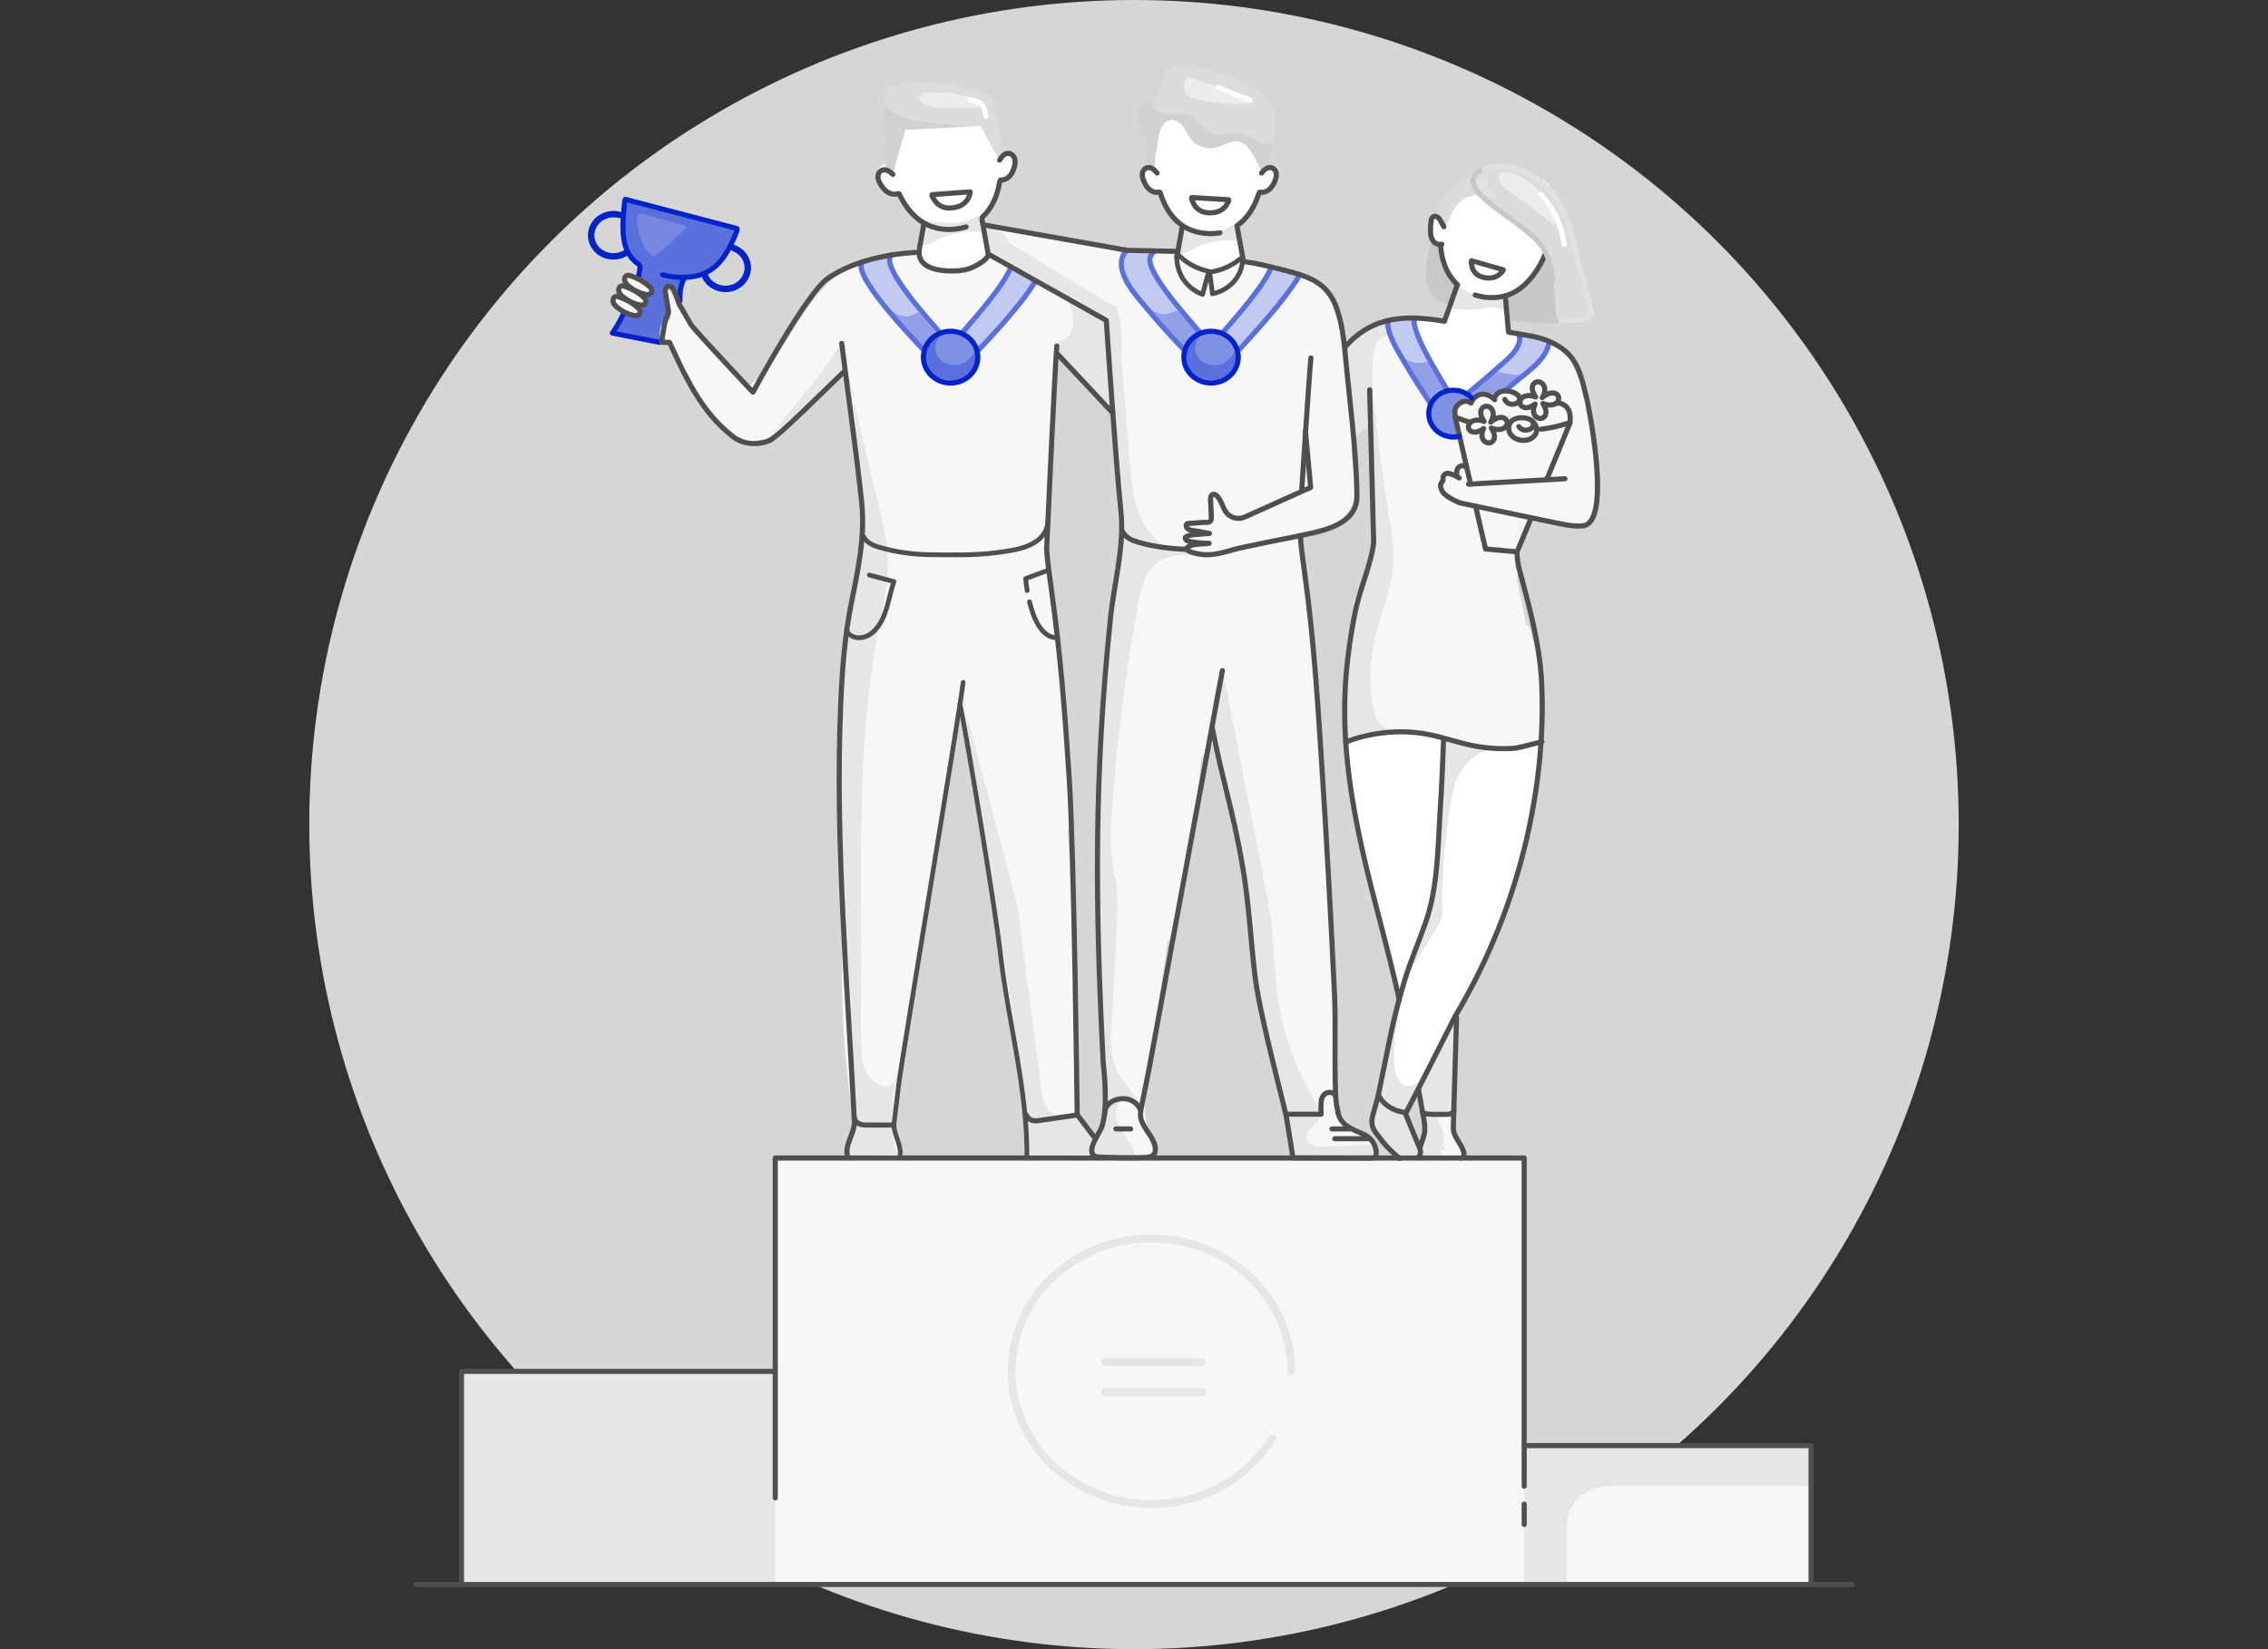 <svg xmlns="http://www.w3.org/2000/svg" width="176" height="128" viewBox="0 0 176 128">
    <rect x="0" y="0" width="176" height="128" fill="#333333" stroke="none"/>
    <g fill="none" fill-rule="evenodd">
        <circle cx="88" cy="64" r="64" fill="#FFF" fill-opacity=".8"/>
        <g transform="translate(32 5)">
            <path stroke="#514E4F" stroke-linecap="round" stroke-linejoin="round" stroke-width=".607" d="M66.71 106.65c-1.89 3.05-5.37 5.09-9.36 5.09-5.99 0-10.85-4.62-10.85-10.31s4.86-10.31 10.85-10.31c5.99 0 10.85 4.62 10.85 10.31"/>
            <path fill="#F7F7F7" fill-rule="nonzero" d="M86.15 107.2V84.88H81.5a.77.77 0 0 0 .03-.52c-.09-.3-.38-.51-.54-.78-.18-.31-.19-.72-.21-1.07-.05-.97-.05-1.94-.07-2.9v-.17c.17-1.86.27-3.72.3-5.59.34-.56.66-1.14.93-1.74.07-.15.03-.29-.06-.41.09-.17.17-.35.24-.53.11-.03.2-.11.27-.24 3.06-6.13 5.19-12.98 5.11-19.76.02-.06.04-.12.04-.2v-3.39c0-.9.22-2.07-.47-2.8a.678.678 0 0 0-.18-.13c-.04-.28-.09-.56-.16-.83a.448.448 0 0 0-.31-.35c-.17-.92-.35-1.84-.55-2.75-.04-.24-.09-.48-.16-.73 0-.02.01-.04.01-.07.16-1.25.27-2.46.67-3.67.1-.29.21-.57.33-.85.18-.42.24-.41.67-.28l1.97.58c.21.08.41.16.62.22.67.2 1.24-.35 1.45-.89.31-.8.3-1.67.3-2.51 0-.94-.07-1.88-.18-2.82-.11-.91-.25-1.8-.32-2.72-.04-.52-.08-1.05-.25-1.56-.2-.6-.56-1.14-.79-1.74-.14-.37-.23-.76-.44-1.09-.29-.45-.79-.75-1.31-.95-.52-.2-1.07-.3-1.6-.45-.52-.15-1.07-.35-1.62-.33-.2.01-.49.01-.67.06-.06.02-.49.31-.43.33-.67-.2-1.33-.39-2-.59-1.21-.36-2.45-.82-3.72-.96-1.15-.13-2.2.13-3.26.57-.94.39-1.86.8-2.79 1.21-.21-.75-.45-1.51-.77-2.24-.1-.47-.25-.94-.51-1.37-.36-.59-.85-.94-1.42-1.17a5.35 5.35 0 0 0-.56-.36.531.531 0 0 0-.56.02c-.79-.18-1.63-.29-2.35-.61a.587.587 0 0 0-.41-.02c-.75-.2-1.51-.41-2.26-.61a.5.5 0 0 0-.64.37c-.36-.08-.71-.17-1.07-.24a44.5 44.5 0 0 0-6.51-.89.494.494 0 0 0-.31.07c-3.25-.56-6.79-.92-9.95-1.86-.09-.08-.3-.17-.46-.14-1.09.16 1.02-1.62.9-2.76-.05-.44.33-.75.56-1.12h.06c.31 0 .51-.23.54-.51l.06-.61c.03-.35-.37-.56-.68-.49-.1.02-.19.06-.27.1-.15 0-.3.06-.4.17a13.6 13.6 0 0 0-1.24-1.72c-.51-.6-1.35-1.67-2.29-1.22-.39.19-.62.58-1.02.74-.44.17-.95.12-1.41.18-.28.03-.56.11-.82.22-.22-.05-.47 0-.59.22-.06.12-.12.25-.18.38-.1.15-.17.31-.21.5v.05c-.12.38-.21.76-.26 1.15-.13-.01-.27-.04-.39-.04-.33.01-.76.26-.81.59-.14.77.51 1.15 1.11 1.51.19.12.37.25.54.39a5.414 5.414 0 0 1 1.29 1.58c.1.18.25.25.41.25.24.76.16 1.6-.33 2.31-.35.5-.97.54-1.54.54-.51 0-1 .01-1.51.09-.98.14-1.9.6-2.69 1.14-3.32 2.27-4.28 6.38-7.28 8.9-2.36-2.15-4.4-4.58-6.09-7.24-.12-.2-.37-.3-.61-.23-.4.11-.77.1-1.17 0-.37-.1-.74-.57-1.14-.45-.69.22-1.05.83-.99 1.51.07.8.79 1.33 1.45 1.72.72.43 1.49.8 2.27 1.12.36 1.06 1.1 2.03 1.73 2.96l.18.42c.08.24.2.47.34.69.31.57.66 1.12 1.08 1.64.61.76 1.4 1.53 2.35 1.88.18.14.36.28.55.42.31.22.61.04.72-.23.69-.05 1.24-.43 1.76-.83.71-.55 1.4-1.12 2.06-1.71 1.04-.92 2.02-1.89 2.94-2.91.01.02.02.04.02.06v.12l.85 5.91c.3 2.07.61 4.13.51 6.22-.1 2.1-.48 4.19-.77 6.27-.29 2.07-.59 4.13-.88 6.2-.01.08 0 .16.02.23-.04.06-.06.14-.06.23-.18 5.13-.06 10.26.35 15.38-.24 2.98-.31 5.96-.2 8.95.07 2 .23 3.99.46 5.98.15 1.29.38 2.61.3 3.9-.49.45-.65 1.08-.54 1.69h-5.45v16.56H3.81v16.54h104.73V107.2H86.15zM19.63 20.04c-.08 0-.16.03-.23.06-.44-.21-.88-.45-1.3-.69-.34-.2-.65-.41-.86-.74a.534.534 0 0 1-.01-.52 3.2 3.2 0 0 0 2.06.41c.26.41.53.8.81 1.2-.2.01-.39.1-.47.28zm18.22 64.84c0-.41-.12-.85-.18-1.22l-.37-2.44c1.29-6.93 2.4-13.88 3.34-20.86.05-.07.08-.14.09-.23.44-3.17.97-6.34 1.57-9.49.52.49.74 1.19.9 1.86.22.96.32 1.95.46 2.92.01.06.03.11.05.16 1.07 5.83 1.92 11.69 2.54 17.58.02.17.1.29.22.37.53 3.78 1.06 7.57 1.58 11.35h-10.2zm15.67-31.5c-.08 4.26-.17 8.53-.25 12.79-.05 2.42-.17 4.85-.03 7.27.12 2.13.46 4.27.75 6.39-.23 1.21-.47 2.43-.7 3.64-.06.06-.12.13-.17.21-.04-.05-.07-.09-.1-.14-.61-.83-1.15-1.63-1.4-2.63-.07-.29-.12-.59-.16-.89a.46.46 0 0 0 .13-.34c-.13-6.77-.37-13.54-.72-20.3.19-.06.34-.21.33-.46-.21-6.74-1.13-13.43-2.06-20.1-.19-2.88.24-5.82.46-8.69l.57-7.34c.23.17.48.33.74.49.47.66 1.13 1.22 1.68 1.8l1.97 2.06c.25.83.18 1.8.22 2.63.06 1.2.12 2.4.19 3.6.07 1.42.15 2.84.22 4.26a84.254 84.254 0 0 0-1.7 15.59c-.01.04.01.1.03.16zm26.46 30.57v-.03c.05.11.11.22.17.32-.08-.01-.16-.02-.24-.04a.41.41 0 0 0 .07-.25zm-1.66-10.31c-.01.02-.02.05-.04.07-.03-.04-.06-.08-.1-.12.05.02.09.04.14.05zM57.38 84.88a.5.5 0 0 0 .15-.5c-.31-1-.6-2-.67-3.04-.07-1.13.15-2.26.31-3.37l.99-6.86.45-3.11c.17-.03.32-.14.37-.36.7-2.96 1.38-5.92 1.76-8.93.21-1.66.32-3.31.51-4.96.1-.06.19-.15.22-.3l.36-1.28c.04.16.09.32.14.47.07.21.23.32.4.35.68 2.76 1.34 5.53 1.87 8.33.31 1.64.57 3.3.76 4.96.19 1.63.26 3.27.46 4.9.39 3.13 1.65 6.07 2.3 9.15.26 1.23.19 2.61.77 3.76.16.33.37.58.6.78H57.38v.01zm17.63 0c.04-.5-.17-1-.54-1.38-.63-.66-1.6-.9-2.13-1.65-.5-.71-.58-1.65-.73-2.47l-.15-.93c.21-.07.38-.23.38-.47 0-6.37-.37-12.74-1.11-19.08.03-.06.04-.13.04-.21-.01-2.99-.2-5.98-.57-8.95.09-.08.14-.2.12-.36l-1.68-12.92c.28-.11.57-.19.86-.25h.08c.13.01.24-.03.32-.09.46-.1.93-.19 1.37-.36 1.03-.41 1.64-1.24 1.84-2.26.24-1.23-.27-2.42-.23-3.64.02-.62.48-1.11.84-1.58l.78-1.03.36 6.14c-.07.8-.13 1.61-.2 2.41-.01.11.01.2.06.27-.1.7-.18 1.4-.23 2.1-.01.21.01.41.07.6-.44.94-.92 1.86-1.44 2.76-.2.34.01.63.29.71-.41 1.52-.71 3.07-.9 4.64-.36 3.02-.18 6.07.26 9.07.43 3.01 1.17 5.97 1.94 8.91.64 2.43 1.29 4.85 1.94 7.27-.62 2.55-1.15 5.11-1.59 7.69-.11.65-.21 1.3-.31 1.95-.07.49-.15.97.21 1.39.43.49.97.92 1.45 1.36.13.12.25.24.38.35h-1.78v.01zm3.33-.11c-.09-.84-.59-1.44-1.16-2.06-.18-.2-.24-.21-.17-.48a33.492 33.492 0 0 1 .65-2.14c.03-.08.05-.15.08-.23.09-.06.17-.15.2-.29.01-.05.03-.1.04-.15.25 1.47.38 2.96.41 4.45.01.34-.04.73.24 1h-.31c.02-.03.02-.06.02-.1z"/>
            <path fill="#FFF" fill-rule="nonzero" d="M37.49 5.45c-.08.19-.15.4-.19.6-.13.66-.1 1.33-.21 1.99-.01.06-.02.12-.07.16-.05.04-.12.04-.18.04-.15 0-.3-.01-.43.05-.25.1-.36.3-.24.54.14.27.29.58.5.82.18.21.44.37.72.38.08 0 .16-.01.24.01.16.02.23.18.34.29.14.14.29.28.42.43.26.3.49.63.68.98.1.18.25.25.41.25.06 0 .12.56.12.62.02.23-.01.43-.05.65-.09.49-.16.99-.16 1.49 0 .36.25.6.57.78.61.34 2.34.58 3.01.38.24-.07.44-.22.64-.37.37-.28 1-.58 1.13-1.05.15-.53-.26-1.44-.37-1.97a.502.502 0 0 1-.02-.12c-.4-.21 1.25-1.73 1.15-2.75-.06-.57.48-.6.85-.88.44-.33.32-.88.36-1.35.03-.26-.21-.46-.47-.5a.584.584 0 0 0-.41.09c-.06.04-.17.18-.25.17-.17-.03-.25-.7-.31-.85a3.15 3.15 0 0 0-.55-.89c-.21-.23-.45-.44-.65-.68-.14-.18-.26-.38-.43-.53-.3-.27-.72-.39-1.14-.41-.41-.01-.82.06-1.23.13-.59.1-1.18.18-1.78.24-.37.04-.75.07-1.08.22-.43.23-.73.61-.92 1.04zM57.63 8.08l-.64-.12c-.18.38-.23.82-.08 1.21.15.39.54.7.98.71.2.33.55.67.69 1.01.16.4.03.81.42 1.13.22.18.55.27.67.52.06.13.05.28.03.42-.04.38-.12.75-.22 1.12-.06.21-.13.43-.09.65.09.42.56.65.98.82.56.22 1.13.45 1.74.44.83-.01 1.57-.47 2.26-.9-.08-.7-.17-1.4-.25-2.1-.06-.54.03-.6.43-1.04.53-.59.95-1.27 1.21-2 .3.13.67-.01.88-.26.21-.24.3-.56.38-.86.03-.12.06-.24.02-.35-.08-.23-.39-.29-.62-.4-.48-.23-.7-.75-.91-1.23-.41-.96-.93-1.89-1.68-2.64-.75-.75-1.74-1.32-2.82-1.42-1.08-.11-2.24.3-2.87 1.14-.4.54-.56 1.2-.66 1.85-.1.67-.14 1.34-.11 2.01"/>
            <path fill="#8091E4" fill-rule="nonzero" d="M81.14 28.7c-.03-.48-.17-.98-.26-1.46-.04-.19-.07-.39.03-.56.05-.08.12-.14.19-.2.26-.2.57-.34.9-.41 0-.03-.01-.07-.03-.1-.14-.4-.62-.63-1.06-.63-.44 0-.87.16-1.28.32-.12.05-.24.09-.33.17-.24.2-.26.54-.26.84 0 .22 0 .44-.01.66 0 .15 0 .3.05.44.22.54.93.99 1.52 1.05.18.02.37-.04.54-.1.01-.01 0-.02 0-.02z"/>
            <path fill="#C2CAF2" fill-rule="nonzero" d="M83.94 25.64c-.19.06-.38-.05-.57-.11-.44-.14-.98.03-1.23.41-.1-.07-.15-.2-.14-.31.67-.77 1.39-1.49 2.15-2.17.79-.7 1.69-1.44 1.84-2.46.44.01.88.09 1.29.23.32.11.66.32.67.64 0 .13-.06.26-.12.38a6.696 6.696 0 0 1-3.21 2.98c-.14.06-.29.12-.41.22-.08.05-.16.15-.27.19z"/>
            <path fill="#E6E6E6" fill-rule="nonzero" d="M33.35 22.26c.97 4.08 1.94 8.15 2.9 12.23.29 1.24.59 2.49.65 3.76.08 1.88-.36 3.73-.72 5.58-1.86 9.53-1.25 19.27-1.37 28.93-.02 1.28-.03 2.55.06 3.82.04.63.12 1.28.46 1.83.33.55.99.96 1.64.85.65-.11 1.13-.9.77-1.42-.61 2.21-.66 4.55-.15 6.78l-3.71.15c-.26-.83-.05-1.79.54-2.45l-.36-8.13v-.15c0-3.6-.91-7.22-1.03-10.88-.15-4.38.18-8.74.18-13.09 0-4.55 1.35-8.98 1.7-13.5l-.68-11.12M54.85 23.76c.34-1.64.27-3.35-.2-4.96l-.57-.24-7.84-4.77c-.05-.2-.29-.51-.34-.71-.55-.15-1.07-.45-1.62-.6.29.82.5 1.67.65 2.52.11.02.23.05.34.07l8.47 4.73c.25 1.09.87 2.87 1.11 3.96z"/>
            <path fill="#E6E6E6" fill-rule="nonzero" d="M53.76 19.88c.96.48 1.16 1.68 1.24 2.71.23 2.77.46 5.55.68 8.32.1 1.26.21 2.53.64 3.73.43 1.19 1.23 2.32 2.4 2.9-1.25.26-2.54.35-3.81.25l-1.15-17.91zM73.73 20.84c.53-.45 1.23-.91 1.94-1.01.38-.05.81.13 1.16.26.31.11.87.49 1.19.49-.97.02-1.93.23-2.81.62-.64.28-.69 1.79-.71 2.37-.05 1.4.08 2.81.37 4.19-.68.26-1.38.82-1.82 1.41-.24-2.29-.48-4.59-.73-6.88-.01-.08-.02-.17.02-.24a.47.47 0 0 1 .13-.15c.43-.36.84-.71 1.26-1.06z"/>
            <path fill="#E6E6E6" fill-rule="nonzero" d="M55.23 36.39c.15.13.3.27.46.4.11.09.24.13.36.19.32.18.67.3 1.03.36.17.03.35.04.52.05.73.06 1.46.15 2.19.28.14.02.28.05.41.09.06.02.31.09.31.17-.01.09-.23.08-.28.09-.27.02-.53.04-.8.07-.51.06-1.01.19-1.45.45-1.08.67-1.41 2-1.63 3.21-1.01 5.45-1.71 10.96-2.09 16.48-.07.99-.13 1.99-.02 2.98.09.85.29 1.68.39 2.52.14 1.21.08 2.43.02 3.64-.1 1.9-.19 3.79-.29 5.69-.09 1.67-.48 3.5.34 5.08.15.3.35.58.55.85.41.58.82 1.16 1.24 1.74-.31.09-.58-.19-.86-.35-.59-.34-1.34-.14-2 .07.59-.19-.14-5.73-.17-6.39-.61-12.59-.49-25.26 1.77-37.67zM74.52 25.5c.29 2.6.62 5.19.98 7.78.29 2.08.83 4.11.53 6.22-.29 2.03-1.23 3.99-1.53 6.06-.21 1.41-.23 2.86.04 4.26.25 1.29.59 1.76 2 1.9-1.4.18-2.77.51-4.07 1.03.11-.05-.07-3.13-.05-3.46.05-1.26.16-2.52.35-3.77.34-2.24.75-4.35 1.38-6.53.17-.58.33-1.16.41-1.76.09-.64.07-1.29.05-1.94l-.24-9.54"/>
            <g fill="#E6E6E6" fill-rule="nonzero">
                <path d="M78.85 65.7c-.58.28-.78 1.12-1.43 1.22-.67.1-1.08-.66-1.26-1.28-1.07-3.73-1.79-7.54-2.5-11.34-.09-.49-.18-.99-.08-1.47.08-.35.28-.7.59-.9l-.41.18c-.38.07-.74.21-1.06.41-.07.04-.13.09-.17.15-.05.08-.07.17-.09.26-.17 1.13.06 2.27.33 3.38.15.61.2 1.27.32 1.89.13.68.26 1.35.4 2.02.28 1.35.59 2.69.92 4.03a106.49 106.49 0 0 0 1.68 5.97c.1.33.21.66.32.99.06.17.11.34.17.51.03.08.17.36.14.43.89-2.1 1.6-4.26 2.13-6.45zM74.17 51.92l.38-.16c-.14.03-.26.09-.38.16z"/>
            </g>
            <path fill="#E6E6E6" fill-rule="nonzero" d="M75.56 20.22c1.03.78 2.54.71 3.74.39.49-.13 1.25-.53.35-.72-.81-.17-1.71-.16-2.54-.19-.48-.02-.96-.02-1.42.12-.13.04-.28.13-.25.25.01.06.06.11.12.15zM42.53 48.62l4.45 16.79c.57 4.61 1.27 9.57 1.84 14.18.09.75.28 1.63 1.01 1.93.31.13.66.12.99.17 1.36.22 2.36 1.64 2.06 2.92-1.7.02-3.41.05-5.11.07-.23-6.38-1.53-12.73-2.47-19.05-.8-5.39-1.99-10.66-2.42-16.11M50.04 21.64c.02-.02.04-.05.07-.07.15-.11.38-.14.55-.27.32-.26.54-.65.6-1.04.1-.64-.12-1.29-.4-1.88.91.03 1.9.1 2.55.7.21.2.37.43.53.67.26.4.53.8.66 1.25.13.44.12.91.12 1.37-.02 1.49-.05 2.98-.07 4.47-.57.04-1.15-.27-1.42-.75-.38-.52-.75-1.04-1.13-1.56-.44-.62-.89-1.1-1.46-1.62-.18-.16-.66-.42-.66-.68-.01-.23-.06-.44.06-.59z"/>
            <ellipse cx="61.98" cy="22.72" fill="#8091E4" fill-rule="nonzero" rx="2.11" ry="2.01"/>
            <path fill="#C2CAF2" fill-rule="nonzero" d="M55.28 14.44c.75.12 1.5.17 2.26.17-.29.38-.35.9-.18 1.34l3.67 4.96c-.13.12-.02.35-.1.51-.14.27-.5.36-.82.38-.33.02-.73-.03-.9-.3l-3.88-4.51c-.28-.36-.22-.8-.2-1.24.02-.44.03-.88.15-1.31zM62.89 20.86c.4.31.75.68 1.04 1.09l2.39-2c.84-1.07 1.65-2.26 2.36-3.41.02-.04.04-.07.04-.12 0-.09-.11-.14-.2-.16-.38-.12-.76-.24-1.14-.35-.23-.07-.49-.14-.69-.01-.1.06-.16.16-.22.25-1.01 1.57-2.35 3.3-3.58 4.71zM37.16 14.7c-.23.56.13 1.16.48 1.66 1.03 1.47 2.09 2.93 3.17 4.37.14.19.29.39.35.61.06.23.02.5-.17.65-.16.13-.39.15-.6.14-.42-.03-.83-.18-1.15-.44l-3.76-4.45c-.44-.49-.71-1.23-.72-1.87.74-.23 1.72-.37 2.4-.67zM43.39 22.09c-.21-.03-.38-.17-.51-.34-.13-.16-.23-.34-.24-.53-.04-.48.41-.84.77-1.18 1.22-1.11 1.85-2.67 2.81-3.99.09-.12.21-.25.36-.25.09 0 .16.05.23.1.5.33 1.01.66 1.51.99-.32.75-.86 1.39-1.39 2.02-.32.39-.65.77-.97 1.16-.59.71-1.21 1.43-2.04 1.88-.17.09-.35.17-.53.14z"/>
            <path fill="#92A0E8" fill-rule="nonzero" d="M39.18 19.24c.09-.03.17.05.23.13.35.42.7.85 1.05 1.27.07.09.15.19.14.3-.01.07-.06.14-.1.2-.21.27-.42.55-.63.82-.43.01-.77-.33-1.05-.64-.62-.7-1.24-1.4-1.85-2.1-.06-.06-.11-.16-.05-.22.33.21.66.42 1.05.51.38.09.82.05 1.11-.2.03-.03.06-.06.1-.07zM56.85 18.74c.36.3.8.52 1.27.62.61.13 1.02-.37 1.51-.18.46.18 1.04 1.17 1.37 1.54.06.07.12.15.1.23-.01.06-.06.1-.11.15l-.66.6c-.06.05-.12.11-.19.13-.2.08-.42-.07-.57-.22-.18-.2-.28-.42-.48-.61-.24-.23-.48-.46-.73-.68-.48-.44-.98-.87-1.47-1.31"/>
            <path fill="#C2CAF2" fill-rule="nonzero" d="M77.29 19.47c.09-.01.2-.03.28.01.12.06.17.19.21.31.44 1.36.99 2.69 1.65 3.96.17.33.31.66.46.99.05.11.27.31.22.44-.05.14-.47.55-.59.65-.3.26-.63.33-.92 0-.58-.68-1-1.46-1.42-2.24-.31-.57-.62-1.14-.92-1.71-.25-.47-.51-.95-.61-1.48-.02-.12-.03-.25.03-.35.06-.09.16-.14.26-.19.42-.18.88-.32 1.35-.39z"/>
            <path fill="#92A0E8" fill-rule="nonzero" d="M76.75 22.64c.57.55 1.53.69 2.25.34.39.77.77 1.54 1.16 2.3-.34-.03-.69.13-.89.39-.11.14-.24.33-.41.27a.294.294 0 0 1-.12-.1l-.69-.75-1.3-2.45zM83.96 23.75c.73.27 1.52.39 2.3.32-.4.06-.5.59-.83.81-.2.14-.47.15-.69.25-.29.12-.53.38-.84.43-.38.06-.76-.21-1.13-.1-.06.33-.54.52-.83.32-.08-.06-.15-.16-.12-.25.02-.05.05-.08.09-.12.15-.14.3-.27.45-.41l1.6-1.25z"/>
            <path fill="#FFF" fill-rule="nonzero" d="M80 12.51c-.08-.39-.47-.7-.88-.72-.07.42-.1.85-.09 1.27 0 .12.01.25.07.35.14.25.47.34.64.58.18.26.15.53.2.83.13.72.45 1.41.94 1.97.07.08.14.16.17.27.02.09-.01.17-.03.26-.2.72-.41 1.44-.61 2.17-.03.12-.07.24-.17.32-.13.11-.33.11-.51.1-.5-.03-1-.06-1.51-.1-.12-.01-.24-.01-.34.05-.84.5 1.44 3.78 1.78 4.28.46.66 1.18 1.49 2.15 1.23.66-.17 1.16-1 1.61-1.44.34-.34.72-.36 1.04-.72.24-.27.63-.39.89-.64.38-.37.84-1.86-.13-1.79-.09-.69-.16-1.38-.23-2.07-.07-.61-.2-.73.4-.98.63-.26 1.15-.64 1.57-1.17.52-.65.85-1.43 1.1-2.22.09-.27.17-.56.12-.84-.04-.22-.15-.41-.27-.6-.56-.91-1.22-1.78-2.11-2.4-.89-.62-2.03-.98-3.12-.77-1.09.21-2.06 1.05-2.19 2.09M78.11 79.12c-.04.68-.33 1.4-.94 1.77-.61.37-1.57.22-1.86-.41-.14-.3-.11-.65-.08-.97.23-2.18.64-4.34 1.23-6.46.07-.27.15-.54.16-.82.02-.36-.08-.71-.17-1.06-1.37-5.06-2.77-10.14-3.56-15.32-.13-.88-.76-2.88-.12-3.47.71-.65 2.66-.73 3.59-.75 2.43-.05 4.78.73 7.09 1.34 1.19.31 2.53.61 3.59.01.07-.04.11-.17.03-.16.38-.16-.48-.12-.1-.28.08-.03.17-.07.25-.05.19.04.24.28.24.46-.02 6.99-2.83 14.56-6.3 20.64-.05 1.28-.11 2.55-.16 3.83-.04.89-.07 1.79-.11 2.68-.07 1.4-.54 1.25-2.02 1.23-.63-.01-.56-1.53-.62-1.93"/>
            <path fill="#E6E6E6" fill-rule="nonzero" d="M3.81 101.44h24.34v16.54H3.81zM108.54 107.2H86.28v10.59h3.32v-4.39c0-1.68 1.44-3.05 3.21-3.05h15.74v-3.15h-.01z"/>
            <g stroke="#5A70DC" stroke-linecap="round" stroke-linejoin="round" stroke-width=".397">
                <path d="M81.91 25.52c.75-.64 1.52-1.26 2.25-1.92.69-.62 2-1.55 1.74-2.6-.02.01-.02.06-.02 0M88.18 21.67c-.2 1.27-1.71 2.23-2.66 3.04-.22.19-.44.37-.66.56"/>
            </g>
            <path stroke="#5A70DC" stroke-linecap="round" stroke-linejoin="round" stroke-width=".397" d="M80.3 25.25c-.75-1.27-2.75-4.41-2.56-5.55M79 26.31c-.69-1.04-1.37-2.07-1.99-3.15-.53-.92-1.35-2.14-1.33-3.25M61.1 20.78c-1.2-1.41-4.6-5.15-3.73-6.01.03-.15.04-.1.16-.2M59.88 22.16c-.95-1.01-1.89-2.03-2.77-3.09-.79-.95-1.98-2.19-2.09-3.46-.03-.35.04-.69.26-.97"/>
            <g stroke="#5A70DC" stroke-linecap="round" stroke-linejoin="round" stroke-width=".397">
                <path d="M66.64 15.77c-.59 1.48-2.81 3.94-3.73 5.02M68.8 16.44c-1.03 1.78-3.83 4.83-4.63 5.68"/>
            </g>
            <ellipse cx="41.77" cy="22.72" fill="#8091E4" fill-rule="nonzero" rx="2.11" ry="2.01"/>
            <path fill="#5A70DC" fill-rule="nonzero" d="M61.19 20.85c-.13.39-.44.69-.44 1.11 0 .39.16.77.47 1.03.43.37 1.1.45 1.64.23.54-.22.92-.71 1.04-1.26.02.46.04.93-.08 1.37-.12.44-.41.87-.85 1.06-.37.16-.79.13-1.19.09-.56-.06-1.16-.17-1.52-.59-.34-.39-.34-.95-.29-1.46.02-.16.04-.33.11-.48.09-.2.33-.39.46-.57.19-.21.37-.4.65-.53z"/>
            <path fill="#DCDCDC" fill-rule="nonzero" d="M56.4 3.32c.31-.39.91-.45 1.27-.79.59-.54.38-1.56.94-2.13.51-.53 1.41-.43 2.14-.26 1.31.31 2.58.74 3.81 1.28.79.35 1.6.78 2.04 1.51.56.93.37 2.09.16 3.14-.11.65-.19 1.29-.3 1.94 0 .02-.01.05-.03.06-.02.01-.05.01-.07.01a.52.52 0 0 0-.44.19c-.38-.66-.84-1.99-1.67-2.27-.61-.21-1.23.26-1.85.42-.71.18-1.53-.08-1.98-.64-.25-.31-.38-.68-.62-1-.24-.32-.63-.58-1.03-.48-.84.2-.93 1.66-1.03 2.31-.06.42-.22 1.06-.07 1.46-.19-.05-.38-.1-.57-.16a.201.201 0 0 1-.08-.04c-.01-.02-.01-.04-.02-.06-.12-1.1-.09-2.09-.6-3.1-.21-.44-.31-1 0-1.39z"/>
            <path fill="#E6E6E6" fill-rule="nonzero" d="M78.06 79.12h-.03l2.94-4.76c-.03 2.25-.01 4.61-.24 6.85 0 .04-.01.09-.03.13-.04.06-.12.09-.19.11-.35.11-.72.23-1.09.21-.37-.01-.76-.17-.93-.49-.07-.12-.1-.26-.12-.4-.13-.59-.19-1.06-.31-1.65z"/>
            <path fill="#E6E6E6" fill-rule="nonzero" d="M78.33 84.67c-.06-.01-.11-.03-.17-.04.02-.22.07-.43.15-.63.09-.26.23-.5.31-.76.16-.52.09-1.07.01-1.61.28-.07.57-.08.86-.03.15.59.57 1.12.56 1.73 0 .51-.31 1.01-.21 1.51-.01-.06-1.22-.06-1.37.02.06.03.13.03.2.02"/>
            <path stroke="#514E4F" stroke-linecap="round" stroke-linejoin="round" stroke-width=".397" d="M78.09 79.61l.42 2.38c.06.34.07.68.02 1.02-.15.62-.49 1.22-.4 1.84.02-.01.04-.01.06-.02M81.03 73.98l-.25 8.5c-.07.76.79 1.4.83 2.13.01.13-.08.24-.21.27"/>
            <path stroke="#514E4F" stroke-linecap="round" stroke-linejoin="round" stroke-width=".397" d="M78.39 81.32c.1.11.27.14.43.15.26.02.53.03.79.02h.7c.23-.01.41-.08.52-.27"/>
            <path fill="#E6E6E6" fill-rule="nonzero" d="M64.38 13.78a5.733 5.733 0 0 0-3.69.5c-.37.19-.74.42-1.17.45-.04 0-.08 0-.11-.02-.03-.03-.03-.07-.03-.12.03-.6.15-1.19.37-1.75.36.03.73.07 1.09.1.7.07 1.43.13 2.08-.11.34-.13.66-.34 1.02-.4.1.26.41 1.08.44 1.35zM62.9 47.04c.72 3.69 1.44 7.39 2.17 11.08.35 1.81.71 3.63 1.06 5.44.2 1.01.39 2.02.52 3.04.22 1.79.23 3.61.45 5.4.42 3.28 1.6 6.47 3.45 9.27l-2.72.33-2.1-8.84c-.23-2.88-1.01-5.79-1.11-8.66-.1-2.71-1.08-5.45-1.75-8.1-.71-2.8-1.39-5.86-.11-8.48M52.72 84.44c-.12-.19-.08-.44.02-.63.1-.2.26-.37.38-.55.23-.36.32-.79.4-1.2.09-.41.18-.84.42-1.19s.67-.63 1.11-.57c-.35.4-.51.95-.42 1.46.1.56.47 1.04.78 1.53.3.47.56.97.76 1.48l-2.61-.03c-.3-.01-.67-.04-.84-.3z"/>
            <path fill="#E6E6E6" fill-rule="nonzero" d="M70.5 81.46c.03.74-1.23 1.14-1.11 1.88.05.28.31.5.6.59.29.09.6.08.9.07.91-.03 1.82-.06 2.72-.15.26-.03.54-.06.78.04.22.09.58.61.39.83-.05.06-.14.08-.22.1-.92.18-1.7-.15-2.62-.13-.32.01-3.42.26-3.46.05-.1-.54-.32-1-.35-1.56-.03-.55 0-1.12-.22-1.65"/>
            <path stroke="#514E4F" stroke-linecap="round" stroke-linejoin="round" stroke-width=".397" d="M64.76 15.34c.6.08 1.38.25 2.29.48 2.36.59 4 .96 4.74 3.29.33 1.03.48 2.09.58 3.16.34 3.71.88 7.51.93 11.23.03 2.39-3.06 2.79-4.98 3.19-1.33.27-2.67.53-4 .82-1.11.25-2.11.71-3.27.49-.18-.04-1.04-.17-.95-.45.02-.06.08-.1.14-.13.47-.25 1.06-.16 1.59-.25-.47 0-1.01-.05-1.48-.14-.09-.02-.19-.04-.27-.09-.08-.06-.12-.15-.09-.24.21-.16.5-.19.78-.21l1.09-.09c-.39-.04-.75-.16-1.14-.2-.22-.02-.45-.05-.6-.21-.09-.1-.11-.28.01-.34.04-.02.08-.02.12-.02.35-.03.7-.05 1.04-.08.36-.03.71.1.71-.35 0-.47-.05-.94-.06-1.41 0-.09 0-.18.03-.26.03-.08.11-.16.2-.17.11-.01.2.07.28.15.34.37.41.8.66 1.2.32.48.97.66 1.51.41l5.09-2.29-.41-4.39M55.14 36.29c.21.44.72.66 1.21.8 1.19.35 2.43.49 3.67.55M58.03 9.94c.48 1.55 1.47 2.94 3.39 3.16.45.05.87.04 1.25-.03M63.98 12.53c.82-.56 1.38-1.47 1.7-2.5M53.74 81.36c-.01-.38.27-.77.73-.95 1.26-.49 2 .45 2.05.82M54.6 82.62h1.14"/>
            <g stroke="#514E4F" stroke-linecap="round" stroke-linejoin="round" stroke-width=".397">
                <path d="M67.79 81.47l.55 3.4 5.98.01c.68.09.49-.68.33-1.03-.19-.42-.51-.68-.92-.85-.88-.38-1.71-.72-1.9-1.67M71.58 83.38h2.74M71.37 82.62h1.5"/>
                <path d="M71.65 80.09c-.08-.16-.2-.28-.4-.3-.49-.05-.71.38-.73.75-.02.31-.02.62 0 .94h-2.53"/>
            </g>
            <path stroke="#514E4F" stroke-linecap="round" stroke-linejoin="round" stroke-width=".397" d="M62.06 51.45c.88 4.45 1.6 6.34 2.37 10.8.49 2.87.61 5.53.95 8.42.32 2.73 1.76 8.14 2.4 10.8M69.01 33.11c.17-2.51.5-7.63.66-9.64l.06-.69M71.84 81.38c-.1-.48-.17-.81-.19-1.29-.11-2.71.03-5.43-.1-8.14-.27-5.72-.58-11.43-.95-17.14-.33-5.08-.64-10.18-1.34-15.22-.14-1.03-.28-1.99-.35-2.95M59.33 14.93l.42-2.35M64.03 12.74s.47 2.56.47 2.58M63.33 10.5c-.03 0-2.83-.17-2.84-.17-.13-.01.19.58.23.64.37.52.97.62 1.59.51.31-.06.58-.22.78-.45.04-.05.36-.52.24-.53zM84.64 15.93c-.02-.01-2.42-.69-2.43-.69-.11-.03.04.54.06.6.21.52.71.73 1.27.74.28.01.55-.08.77-.24.05-.03.43-.38.33-.41z"/>
            <path fill="#DCDCDC" fill-rule="nonzero" d="M45.69 7.24c-.07.07-.17.18-.16.19l-1.44-2.66-5.77.3c-.01.03-.07-.02-.08.01l-.96 3.36c-.44-1.69-.78-3.82-.65-5.56.03-.34.07-.71.32-.97.24-.25.62-.34.98-.39 1.97-.3 4.02-.13 5.91.5.42.14.85.31 1.11.65.42.53.74 3.93.8 4.45"/>
            <path fill="#D1D1D1" fill-rule="nonzero" d="M38.38 4.2c-.7-.23-1.36-.62-1.76-1.22.06.09-.02.44-.02.55 0 .22 0 .43.01.65.02.43.04.85.05 1.27.03.9.05 1.81.08 2.71 0 .02.49.23.54.25.12-.16.15-.46.21-.66l.3-1.05c.15-.53.3-1.06.46-1.59 0-.01 0-.01.01-.02.01-.03.07.02.08-.01L43 4.83c.01-.01.01-.03.02-.04-.81-.07-1.62-.15-2.43-.22-.75-.08-1.5-.15-2.21-.37z"/>
            <path fill="#ECECEC" fill-rule="nonzero" d="M43.92 2.74c.2.1.41.27.32.46-.1.21-.5.16-.69.16-1.17 0-2.54.21-3.66-.23-.25-.1-.5-.25-.58-.5-.01-.04-.02-.09-.01-.14.01-.06.05-.11.1-.14.16-.13.37-.15.58-.16 1.27-.07 2.55.09 3.75.47.05.01.12.04.19.08z"/>
            <path stroke="#FFF" stroke-linecap="round" stroke-linejoin="round" stroke-width=".397" d="M43.27 2.72c.21.06.41.12.59.18.19.06.34.19.43.36.08.17.17.42.23.77"/>
            <path fill="#E6E6E6" fill-rule="nonzero" d="M27.41 29.31c.87-1.08 1.73-2.16 2.6-3.24.62-.78 1.25-1.56 1.87-2.33.32-.39 1.02-1.74 1.4-1.89 1.12 2.13-.96 3.19-2.41 4.45-1.09.95-2.55 1.89-3.46 3.01zM44.56 13.1a5.991 5.991 0 0 0-3.8.51c-.39.19-.77.44-1.2.46-.04 0-.08 0-.11-.02-.03-.03-.03-.08-.03-.12.03-.61.16-1.22.38-1.8.37.04.75.07 1.12.11.72.07 1.47.13 2.14-.12.35-.13.68-.35 1.05-.41.11.27.42 1.11.45 1.39z"/>
            <path stroke="#514E4F" stroke-linecap="round" stroke-linejoin="round" stroke-width=".369" d="M35.03 36.67c.21.45.75.68 1.25.82 1.2.35 2.53.54 3.8.56 1.73.02 3.47.07 5.19-.15 1.51-.19 3.63-.45 4.01-2.13.02-.07.03-.15.04-.22"/>
            <path stroke="#514E4F" stroke-linecap="round" stroke-linejoin="round" stroke-width=".397" d="M37.77 10.04c.72 1.52 1.94 2.8 3.93 2.77.47-.01.89-.08 1.27-.2M44.22 11.87c.75-.69 1.19-1.68 1.36-2.78M33.32 21.65c.5 4.06 1.12 8.29 1.55 12.36.27 2.59-.27 5.15-.78 7.67-.54 2.64-.73 5.26-.85 7.95-.45 10.78.52 21.63 1.06 32.39.05.94-.81 1.86-.52 2.75M50.01 21.86c-.17 2.06-.79 15.77-.79 15.77.07 1 .21 1.98.36 3.04.72 5.2 1.05 9.47 1.39 14.7.39 5.89.62 26.15.62 26.15l1.29 1.69"/>
            <path stroke="#514E4F" stroke-linecap="round" stroke-linejoin="round" stroke-width=".397" d="M44.2 12.03s.48 2.63.48 2.65c.09.47-1.09 1.04-1.46 1.17-.4.13-.82.17-1.24.18-1.19.02-2.89-.23-2.63-1.74.14-.81.18-1.03.33-1.84M45.57 7.43c.15-.25.37-.54.68-.53.23.01.42.2.49.41.07.21.03.44-.03.65-.07.25-.17.5-.35.7-.18.2-.45.33-.72.31M37.29 8.53c-.22-.2-.51-.42-.81-.33-.22.07-.35.3-.35.52 0 .22.1.43.22.62.14.22.31.44.54.58.23.14.53.2.78.11M43.26 9.89c-.03 0-2.91.22-2.92.22-.14.01.28.57.33.62.45.48 1.08.5 1.7.3.31-.1.56-.31.73-.57.03-.05.28-.58.16-.57z"/>
            <path fill="#C8C8C8" fill-rule="nonzero" d="M80.57 18.45c-.47-.07-1-.17-1.27-.55-.07-.11-.12-.22-.16-.34-.35-.97-.49-2.06-.14-3.03.05-.14.11-.28.24-.36.13-.08.33-.07.41.05l.66 1.62c.09.22.18.44.31.64.17.26.41.51.4.81-.02.41-.55.74-.45 1.16z"/>
            <path fill="#DCDCDC" fill-rule="nonzero" d="M87.2 13.58c.62.61.88 1.01.49 1.77-.35.68-.73 1.35-1.32 1.87-.43.38-.96.65-1.53.8.03.39.05.81.16 1.19.14.46.11.43.62.51.73.12 1.48.16 2.21.18.42.01 3.85.14 3.7-.53-.34-1.52-.83-3-1.17-4.51-.32-1.45-.64-2.94-1.46-4.23-1.11-1.75-3-2.97-5.21-2.65-.3.04-.59.13-.85.29-.95.59-.45 1.4.18 2 .91.88 1.99 1.56 2.99 2.32l.86.71c.12.08.23.18.33.28z"/>
            <g fill="#E6E6E6" fill-rule="nonzero">
                <path d="M84.52 53.09h.45c-.13-.01-.28-.01-.45 0z"/>
                <path d="M83.02 53.15c.07-.02.14-.04.21-.07-.64-.04-1.28-.12-1.91-.24l.03-.11c-.46-.21-.93-.42-1.39-.63-.28 2.39-.29 4.7-.32 7.08l.2-.76c-.01.5-.01 1 0 1.5.02-.01.03-.01.05-.02-.07.19-.16.37-.26.55.01-.43.01-.85.02-1.27l-.12.44c.44 3.94-1.06 7.82-2.53 11.53l2.55-4.23c.12-.2.25-.41.31-.64.06-.23.06-.48.06-.72-.03-3.05.25-6.11.83-9.11.36-1.87 1.69-3.35 3.79-3.38-.5.01-.99.03-1.49.06-.02.02-.03.02-.03.02z"/>
            </g>
            <path fill="#E6E6E6" fill-rule="nonzero" d="M77.09 71.48c-.4 1.1-1.96 7.83.22 7.78.44-.01.83-.29 1.05-.65.08.54-.68 2.05-1.13 2.42-.63.52-1.62-.19-2.1-.66-.1-.1-.2-.21-.23-.35-.03-.13 0-.27.03-.4.52-2.11 1.03-4.22 1.55-6.33M84.9 19.34c-.19-.3-.58-.45-.95-.48-.37-.02-.74.06-1.11.11-.61.09-1.24.1-1.86.03-.13-.01-.27-.04-.35-.14a.41.41 0 0 1-.06-.24c-.01-.51.18-1 .39-1.47.07 0 .13-.01.2-.01.21.26.52.42.84.55.72.28 1.51.38 2.28.3.15-.02.35-.03.43.1.04.07.04.15.03.23-.01.15.17.87.16 1.02z"/>
            <path fill="#E6E6E6" fill-rule="nonzero" d="M75.03 80.08c.11.59.63 1.08 1.24 1.2.18.04.37.04.53.12.24.12.36.37.47.6.39.82.78 1.65.96 2.54.02.1.03.22-.05.3-.05.05-.13.06-.2.06-.35.02-.98.11-1.3-.02-.18-.07-.31-.22-.44-.35-.39-.43-.9-.86-1.19-1.35-.2-.34-.5-.81-.51-1.2-.01-.22.06-.43.14-.64.12-.35.24-.7.37-1.06"/>
            <path fill="#ECECEC" fill-rule="nonzero" d="M84.34 8.56c-.1.3.03.64.24.88.22.24.51.41.78.58.78.49 1.5 1.07 2.22 1.65.21.17.42.34.63.5.1.08.21.16.31.25.14.12.19-.02.17-.14-.02-.14-.06-.29-.09-.43-.05-.23-.08-.49-.19-.7-.24-.46-.52-.86-.89-1.25-.72-.75-1.74-1.58-2.88-1.54a.32.32 0 0 0-.19.05c-.06.04-.09.1-.11.15z"/>
            <path stroke="#FFF" stroke-linecap="round" stroke-linejoin="round" stroke-width=".397" d="M87.56 10.07c1 1.09 1.65 2.47 1.82 3.91M88.08 9.51l-.01-.01-.39-.35"/>
            <path fill="#C8C8C8" fill-rule="nonzero" d="M88.78 19.92c-.07-1.79-.15-3.73-.98-5.34.03.23-.02.47-.17.78-.35.68-.73 1.35-1.32 1.87-.43.38-.96.65-1.53.8.03.39.05.81.16 1.19.14.46.11.43.62.51.73.12 1.48.16 2.21.18.14-.02.47.01 1.01.01z"/>
            <path stroke="#C8C8C8" stroke-linecap="round" stroke-linejoin="round" stroke-width=".397" d="M79.24 13.91c-.29 1.21-1.14 3.94 1.2 4.53"/>
            <path fill="#DCDCDC" fill-rule="nonzero" d="M83.23 10.23c-.12-.13-.23-.22-.35-.28.04 0 .09 0 .13-.01-.18-.32-.35-.64-.53-.97a.502.502 0 0 0-.08-.12c.01 0 .03-.01.04-.01.09-.03.15-.12.12-.21a.175.175 0 0 0-.22-.11c-1.21.36-2.16 1.28-2.66 2.58-.03.08-.09.22-.16.38l-.1.22c-.04.09.01.18.1.22.03.01.05.01.08.01.06-.01.12-.04.15-.1l.02-.05c.02.06.04.11.07.17.05.08.1.16.16.24 0 .01-.01.02-.01.03-.04.1-.08.2-.12.29-.04.09.01.18.1.22.03.01.05.01.08.01.06-.01.12-.04.15-.11l.12-.3c.35-.85.71-1.74 1.64-2.06.4-.14.67-.21 1.01.17.06.07.18.08.25.02.07-.05.08-.16.01-.23z"/>
            <path stroke="#514E4F" stroke-linecap="round" stroke-linejoin="round" stroke-width=".397" d="M85.73 37.83c0 .48.06.97.19 1.44.76 2.8 1.57 5.84 1.71 8.64.13 2.61-.01 5.24-.36 7.83a48.043 48.043 0 0 1-6.35 18.14s-2.41 4.78-3.8 7.47M74.29 25.25c0 .22.31 11.88.31 11.88-.03.22-.06.43-.11.65-.33 1.56-.97 3.05-1.3 4.62-.3 1.44-.52 2.89-.67 4.35-.54 5.35.28 10.36 1.51 15.57.8 3.31 1.84 6.99 2.56 10.3M78.1 84.79c.17-.2.15-.46.06-.69l-1.06-2.58"/>
            <path stroke="#514E4F" stroke-linecap="round" stroke-linejoin="round" stroke-width=".397" d="M76.63 84.91c-.27-.18-.51-.43-.73-.64-.44-.42-.82-.93-1.17-1.41-.45-.64-.25-1.13-.05-1.83l.26-.94c.8-3.77 1.11-5.95 2.12-9.18.45-1.44 1.05-2.83 1.55-4.25.98-2.78.96-5.83 1.15-8.74.11-1.7.2-3.63.27-5.63M72.4 21.91c2.23-2.53 4.95-2.42 7.7-1.98M79.79 13.96c.05 1.2.47 2.36 1.32 3.15M82.48 17.9c.99.32 2.12.27 3.03-.22 1.15-.63 1.93-1.84 2.41-2.97M80.11 19.87c.04-.07.96-2.71.96-2.71"/>
            <path stroke="#514E4F" stroke-linecap="round" stroke-linejoin="round" stroke-width=".397" d="M80.05 12.6c-.08-.14-.16-.29-.24-.43-.06-.12-.13-.24-.24-.31-.11-.08-.28-.1-.38-.02-.09.07-.12.19-.13.29-.04.26-.06.53-.05.79 0 .26.03.53.18.75.15.22.44.37.7.29M72.42 52.6c1.92-.77 4.23-1 6.3-.62 1.26.23 2.41.67 3.66.91.94.18 1.92.25 2.91.2.28-.01.55-.06.82-.13l1.54-.39M74.98 80.01c.4.79 1.2 1.25 2.12 1.34"/>
            <path stroke="#E1E1E1" stroke-linecap="round" stroke-linejoin="round" stroke-width=".397" d="M88.78 19.9c1.14 0 2.85-.07 2.74-.54-.34-1.52-.83-3-1.17-4.51-.32-1.45-.64-2.94-1.46-4.23-1.11-1.75-3-2.97-5.21-2.65-.3.04-.59.13-.85.29"/>
            <path stroke="#C8C8C8" stroke-linecap="round" stroke-linejoin="round" stroke-width=".397" d="M85.12 19.64c.9.14 1.8.22 2.71.25.12 0 .49.02.96.02"/>
            <path stroke="#514E4F" stroke-linecap="round" stroke-linejoin="round" stroke-width=".397" d="M84.81 17.96c.01.08.01.12.02.2l.22 2.51"/>
            <path fill="#E1E1E1" fill-rule="nonzero" d="M83.65 9.76c-.3-.4-.2-.81-.18-1.25-.58.19-1.3.51-1.03 1.18.06.14.12.29.23.4.22.22.41.13.66.1.13-.01.24-.05.37-.01.1.03.22.17.3.18l.18.03c-.19-.19-.36-.39-.53-.63z"/>
            <path stroke="#C8C8C8" stroke-linecap="round" stroke-linejoin="round" stroke-width=".397" d="M82.84 8.25c-.95.59-.45 1.4.18 2 .91.88 1.99 1.56 2.99 2.32l.86.71c.11.1.21.19.32.3.91.89 1.25 2.09 1.27 3.32"/>
            <g stroke="#514E4F" stroke-linecap="round" stroke-linejoin="round" stroke-width=".397">
                <path d="M81.68 31.21c-.24-.19-.52.03-.61.25-.05.14-.05.37.01.5"/>
                <path d="M85.07 20.78c.67.11 1.28.22 1.69.29.84.15 1.67.45 2.37.92 1.37.9 1.64 2.49 2 3.93.13.54 2 9.65-.29 9.89-.77.08-1.56-.12-2.31-.27l-7.06-1.47-.05-.01c-.08-.02-.17-.05-.25-.08-.24-.1-.48-.22-.7-.36-.25-.16-.51-.35-.61-.62-.05-.14-.11-.3-.05-.44.03-.07.08-.13.12-.19.05-.08.06-.14.05-.23-.01-.12.03-.24.13-.32.17-.14.33-.08.51-.02.22.06.42.18.62.3M89.44 32.16l-7.48.42"/>
            </g>
            <path stroke="#514E4F" stroke-linecap="round" stroke-linejoin="round" stroke-width=".397" d="M3.81 118v-16.56h24.35V84.88h58.12v22.32h22.26v10.6M59.11 14.5h-.21l-3.46-.07c-.17-.08-.46-.05-.63-.12l-10.39-1.84"/>
            <path stroke="#514E4F" stroke-linecap="round" stroke-linejoin="round" stroke-width=".365" d="M42.5 49.65c.61 2.96 2.75 16 3.13 19.35.6 5.29 2.11 10.53 2.06 15.86"/>
            <path stroke="#514E4F" stroke-linecap="round" stroke-linejoin="round" stroke-width=".365" d="M42.74 47.96c-.31 2.64-4.75 29.08-5.02 31.39-.09.72-.17 1.45-.26 2.17-.03.22-.06.43-.08.65-.07.89.63 1.7.45 2.58"/>
            <path stroke="#514E4F" stroke-linecap="round" stroke-linejoin="round" stroke-width=".369" d="M59.5 14.84c.04.03.07.07.11.1.6.56 1.37.95 2.19 1.12l-.48 1.79s-2-.62-2.01-2.98M64.26 15.08l-.12.09c-.65.51-1.44.84-2.27.95l.22 1.68s2.16-.34 2.36-2.68"/>
            <path stroke="#514E4F" stroke-linecap="round" stroke-linejoin="round" stroke-width=".397" d="M34.28 81.74c.04.12.09.24.18.33.16.18.43.24.68.25h2.12M47.62 81.52c.06.11.13.22.23.31.19.16.47.18.72.15s3.03-.44 3.03-.44"/>
            <path stroke="#5A70DC" stroke-linecap="round" stroke-linejoin="round" stroke-width=".397" d="M37.17 14.77c-.87.86 2.53 4.6 3.73 6.01M34.92 15.32c-.83 1 3.7 5.73 4.75 6.84"/>
            <g stroke="#5A70DC" stroke-linecap="round" stroke-linejoin="round" stroke-width=".397">
                <path d="M46.43 15.77c-.59 1.48-2.81 3.94-3.73 5.02M48.34 16.83c-1.03 1.78-3.57 4.45-4.37 5.3"/>
            </g>
            <ellipse cx="61.98" cy="22.72" stroke="#0223C9" stroke-linecap="round" stroke-linejoin="round" stroke-width=".397" rx="2.11" ry="2.01"/>
            <path fill="#5A70DC" fill-rule="nonzero" d="M22.57 16.1c-.34.12-.7.18-1.03.31l-.06.03c-.02.01-.05.01-.07.02-.15.04-.32.08-.4.2-.03.05-.04.1-.05.16-.07.09-.13.18-.17.29-.05.16-.04.28-.03.42.01.01.02.03.02.04.03.06.07.12.1.18-.02.15-.12.71-.32.33-.04-.07-.05-.16-.07-.24-.03-.13-.09-.26-.16-.37a.518.518 0 0 0-.23-.21c-.1-.04-.22-.03-.29.05-.04.04-.06.1-.07.16-.08.37-.03.75.01 1.12.02.22.08.44.04.66-.07.35-.31.62-.45.94-.1.23-.16.59-.14.83.02.23.12.59-.26.57-.3-.02-.65-.18-.95-.25-.73-.18-1.46-.33-2.2-.45-.01-.62.5-1.1.73-1.65.26-.63.57-1.23.78-1.89.11-.34.2-.68.27-1.03.06-.27.21-.61.02-.86-.12-.16-.28-.27-.43-.41-.4-.36-.67-.86-.74-1.39-.04-.32-.02-.65.01-.98.06-.75.13-1.5.19-2.25l8.48 2.32c-.06.24-.13.49-.21.74l-.08.03c0 .09-.01.19-.02.28-.13.35-.28.69-.5.97-.42.61-1.02 1.09-1.72 1.33z"/>
            <path stroke="#0223C9" stroke-linecap="round" stroke-linejoin="round" stroke-width=".397" d="M17.58 15.52c-.06-.04-.12-.09-.18-.13-1.38-1.06-1.07-3.24-.92-4.8M16.52 10.47s8.65 2.26 8.66 2.26c.16.04-.51 1.34-.56 1.44-.66 1.31-1.59 2.21-3.19 2.34-.67.06-1.36-.01-2.01-.18M20.76 18.36c0-.61.02-1.27.37-1.79M17.67 15.67c.03 1.04-1.48 4.34-2.15 5.18l3.66.72"/>
            <path stroke="#0223C9" stroke-linecap="round" stroke-linejoin="round" stroke-width=".499" d="M22.72 16.45c.18.39.52.71.98.87.89.32 1.89-.12 2.22-.97.33-.85-.12-1.79-1.02-2.11M16.47 14.68c-.39.21-.86.28-1.33.16-.92-.24-1.46-1.15-1.2-2.02.26-.87 1.21-1.38 2.13-1.14"/>
            <g fill="#F7F7F7" fill-rule="nonzero" stroke="#514E4F" stroke-linecap="round" stroke-linejoin="round" stroke-width=".397">
                <path d="M16.47 16.66c0-.07.03-.15.08-.21.11-.12.27-.09.4-.04.53.19 1.03.45 1.44.83.07.06.14.13.17.22s.02.22-.05.3c-.1.12-.26.11-.38.09-.5-.09-.94-.32-1.33-.63-.17-.14-.34-.32-.33-.56z"/>
                <path d="M16.01 17.48c0-.07.03-.15.08-.21.11-.12.27-.09.4-.04.53.19 1.03.45 1.44.83.07.06.14.13.17.22s.02.22-.05.3c-.1.12-.26.11-.38.09-.5-.09-.94-.32-1.33-.63-.17-.13-.34-.31-.33-.56z"/>
                <path d="M15.57 18.3c0-.07.03-.15.08-.21.11-.12.27-.09.4-.04.53.19 1.03.45 1.44.83.07.06.14.13.17.22s.02.22-.05.3c-.1.12-.26.11-.38.09-.5-.09-.94-.32-1.33-.63-.18-.14-.34-.32-.33-.56z"/>
            </g>
            <path stroke="#514E4F" stroke-linecap="round" stroke-linejoin="round" stroke-width=".397" d="M39.04 14.59c-2.3.14-4.89.7-6.79 2.01-1.68 1.16-5.82 8.84-5.82 8.84s-3.7-3.91-4.78-5.2l-.94-1.62c-.16-.42-.2-.63-.39-1.04-.09-.19-.25-.42-.47-.36-.11.03-.18.13-.21.24-.03.11-.01.22.01.32.07.4.14.8.2 1.2.02.1.03.2.02.3-.02.1-.06.2-.11.3-.21.4-.32 1.36-.42 1.99l.62.01c1.24 2.69 2.46 5.42 4.95 7.33.77.59 1.88.66 2.79.29.69-.29 4.37-4 5.64-5.2.05-.04.1-.09.14-.13"/>
            <path fill="#7688E2" fill-rule="nonzero" d="M18.8 14.9c.66-.53 1.28-1.1 1.88-1.68.11-.11.65-.5.55-.65-.08-.12-.38-.15-.51-.18-.64-.18-1.28-.36-1.93-.54-.29-.08-.58-.18-.87-.24-.68-.14-.46.83-.4 1.17.15.71.49 1.81 1.28 2.12z"/>
            <path stroke="#514E4F" stroke-linecap="round" stroke-linejoin="round" stroke-width=".369" d="M35.46 39.63l1.91.51c-.45 1.27-.51 2.82-1.54 3.84-.31.31-.76.54-1.21.52-.36-.01-.89-.24-.92-.63M47.89 41.71c.32 1.3.95 2.82 2.17 2.79M49.31 39.27l-1.72.64s.03.38.12.93"/>
            <path stroke="#514E4F" stroke-linecap="round" stroke-linejoin="round" stroke-width=".397" d="M87.58 28.31a10.6 10.6 0 0 0 2.27-.52l-1.8 4.38M82.12 32.57l-1.2-5.2s.46.2 1.22.43M82.51 34.29l.77 3.32 2.45.22 1.08-2.61"/>
            <path fill="#D1D1D1" fill-rule="nonzero" d="M66.36 8.08c.02 0 .05 0 .07-.01.02-.01.03-.04.03-.06.11-.65.19-1.29.3-1.94l.03-.13c-.23.2-.67.25-.98.13-.46-.18-.81-.56-1.29-.7-.75-.23-1.6.21-2.35-.02-.81-.25-1.22-1.18-2.03-1.45-.41-.14-.87-.08-1.3-.07-.44.01-.92-.05-1.22-.36a.695.695 0 0 1-.08-.83c-.36.25-.86.35-1.14.69-.31.39-.22.95 0 1.4.5 1.02.48 2.01.6 3.1 0 .02 0 .04.02.06.02.02.05.03.08.04.19.05.38.1.57.16-.15-.4.01-1.04.07-1.46.1-.65.19-2.11 1.03-2.31.4-.09.79.17 1.03.48.24.32.37.69.62 1 .45.56 1.26.82 1.98.64.63-.16 1.24-.63 1.85-.42.83.28 1.29 1.6 1.67 2.27.11-.15.28-.22.44-.21z"/>
            <path stroke="#514E4F" stroke-linecap="round" stroke-linejoin="round" stroke-width=".397" d="M65.9 8.43c.18-.22.43-.47.73-.42.22.04.38.24.41.45.03.21-.04.42-.12.62-.1.23-.23.46-.43.63-.2.17-.48.26-.73.2M57.79 8.43c-.18-.22-.43-.47-.73-.42-.22.04-.38.24-.41.45-.03.21.04.42.12.62.1.23.23.46.43.63.2.17.48.26.73.2M86.28 107.2v3.15M86.28 111.74v1.58M28.16 101.44v9.82"/>
            <path stroke="#E6E6E6" stroke-linecap="round" stroke-linejoin="round" stroke-width=".607" d="M66.71 106.65c-1.89 3.05-5.37 5.09-9.36 5.09-5.99 0-10.85-4.62-10.85-10.31s4.86-10.31 10.85-10.31c5.99 0 10.85 4.62 10.85 10.31"/>
            <path stroke="#514E4F" stroke-linecap="round" stroke-linejoin="round" stroke-width=".397" d="M.28 117.98h111.44M50.11 22.53l4.24 4.52"/>
            <path fill="#F7F7F7" fill-rule="nonzero" stroke="#514E4F" stroke-linecap="round" stroke-linejoin="round" stroke-width=".397" d="M84.92 27.64c-.08-.17-.29-.25-.49-.24-.19.01-.37.1-.53.2-.08.05-.15.1-.22.16.08-.12.14-.26.17-.4.05-.2.04-.42-.08-.59-.11-.17-.35-.28-.55-.22-.18.06-.3.24-.31.43-.01.18.05.36.14.53.04.07.08.14.12.2-.13-.05-.27-.09-.41-.1a.925.925 0 0 0-.61.14c-.17.13-.25.36-.16.55.08.17.29.25.49.24.19-.01.37-.1.53-.2.04-.03.08-.05.12-.08-.05.09-.08.19-.1.29-.05.2-.04.42.08.59.11.17.35.28.55.22.18-.06.3-.24.31-.43.01-.18-.05-.36-.14-.53-.03-.06-.07-.12-.1-.18.14.06.28.09.43.11.21.02.44-.02.61-.14.16-.13.25-.37.15-.55zM88.92 25.74c-.08-.17-.29-.25-.49-.24-.19.01-.37.1-.53.2-.08.05-.15.1-.22.16.08-.12.14-.26.17-.4.05-.2.04-.42-.08-.59-.11-.17-.35-.28-.55-.22-.18.06-.3.24-.31.43-.01.18.05.36.14.53.04.07.08.14.12.2-.13-.05-.27-.09-.41-.1a.925.925 0 0 0-.61.14c-.17.13-.25.36-.16.55.08.17.29.25.49.24.19-.01.37-.1.53-.2.04-.03.08-.05.12-.08-.05.09-.08.19-.1.29-.05.2-.04.42.08.59.11.17.35.28.55.22.18-.06.3-.24.31-.43.01-.18-.05-.36-.14-.53-.03-.06-.07-.12-.1-.18.14.06.28.09.43.11.21.02.44-.02.61-.14.16-.13.24-.37.15-.55z"/>
            <path stroke="#514E4F" stroke-linecap="round" stroke-linejoin="round" stroke-width=".397" d="M85.87 28.11c.08.13.22.22.37.26.33.09.83-.13.75-.52-.05-.22-.31-.34-.54-.39-.44-.09-.97-.03-1.23.31-.22.29-.18.72.05 1 .23.28.62.42 1 .41.86-.02 1.37-.86.6-1.54M84.77 26c.06.14.17.26.31.32.3.14.84.02.84-.37 0-.23-.23-.39-.45-.48-.41-.17-.94-.21-1.27.08-.12.11-.2.25-.23.41M83.99 26.02c-.29-.31-.79-.53-1.21-.38-.28.1-.54.39-.63.65-.41-.34-1.01-.04-1.2.4-.09.2-.02.46-.02.68M88.8 26.3c.34-.05.68.14.86.41.18.27.21.61.18.94"/>
            <path fill="#ECECEC" fill-rule="nonzero" d="M64.98 2.62l-4.46-1.54c-.02-.01-.04-.01-.06-.02-.27-.08-.34-.08-.49.15-.06.09-.09.2-.1.31-.03.21-.03.43.07.62s.29.33.49.42c.27.13.57.19.86.24 1.11.19 2.24.28 3.37.24.08 0 .17-.01.24-.05.08-.04.11-.3.08-.37z"/>
            <path stroke="#FFF" stroke-linecap="round" stroke-linejoin="round" stroke-width=".397" d="M62.58 1.8h-.06l2.48.97"/>
            <path fill="#5A70DC" fill-rule="nonzero" d="M40.98 20.97c-.15.27-.33.51-.38.82-.07.44.11.9.45 1.19.43.37 1.1.45 1.64.23.54-.22.92-.71 1.04-1.26.02.46.04.93-.08 1.37-.12.45-.41.87-.85 1.06-.37.16-.79.13-1.19.09-.56-.06-1.16-.17-1.52-.59-.34-.39-.34-.95-.29-1.46.02-.16.04-.33.11-.48.12-.27.41-.61.62-.83.13-.09.3-.21.45-.14z"/>
            <ellipse cx="41.77" cy="22.72" stroke="#0223C9" stroke-linecap="round" stroke-linejoin="round" stroke-width=".397" rx="2.11" ry="2.01"/>
            <path stroke="#514E4F" stroke-linecap="round" stroke-linejoin="round" stroke-width=".397" d="M44.85 14.81l9 5.06s.72 10.84 1.13 14.79c.29 2.79-.52 5.53-.81 8.36-1.28 12.36-1.19 22.08-.56 34.48 0 0 .44 3.49-.12 4.99-.18.5-1.34 1.97-.42 2.29.15.05 3.54.15 4.11.02.62-.14.53-.76.34-1.19-.27-.63-.88-1.19-1-1.88-.06-.36.04-.72.11-1.07.17-.91.37-1.8.54-2.71.14-.76.28-1.52.42-2.27.19-1.02.37-2.04.56-3.05l.66-3.61c.24-1.32.48-2.63.73-3.95l.75-4.07c.24-1.32.49-2.65.73-3.97.22-1.21.45-2.43.67-3.64l.57-3.1c.14-.78.29-1.56.43-2.34.08-.45.08-.45.17-.9"/>
            <path stroke="#0223C9" stroke-linecap="round" stroke-linejoin="round" stroke-width=".397" d="M81.23 28.87c-.24.06-.5.07-.76.02-1.04-.17-1.74-1.1-1.57-2.09.17-.99 1.16-1.65 2.2-1.49.45.07.83.29 1.11.59"/>
        </g>
        <path stroke="#E6E6E6" stroke-linecap="round" stroke-linejoin="round" stroke-width=".607" d="M85.76 105.72h7.52M85.76 108.05h7.52"/>
    </g>
</svg>
